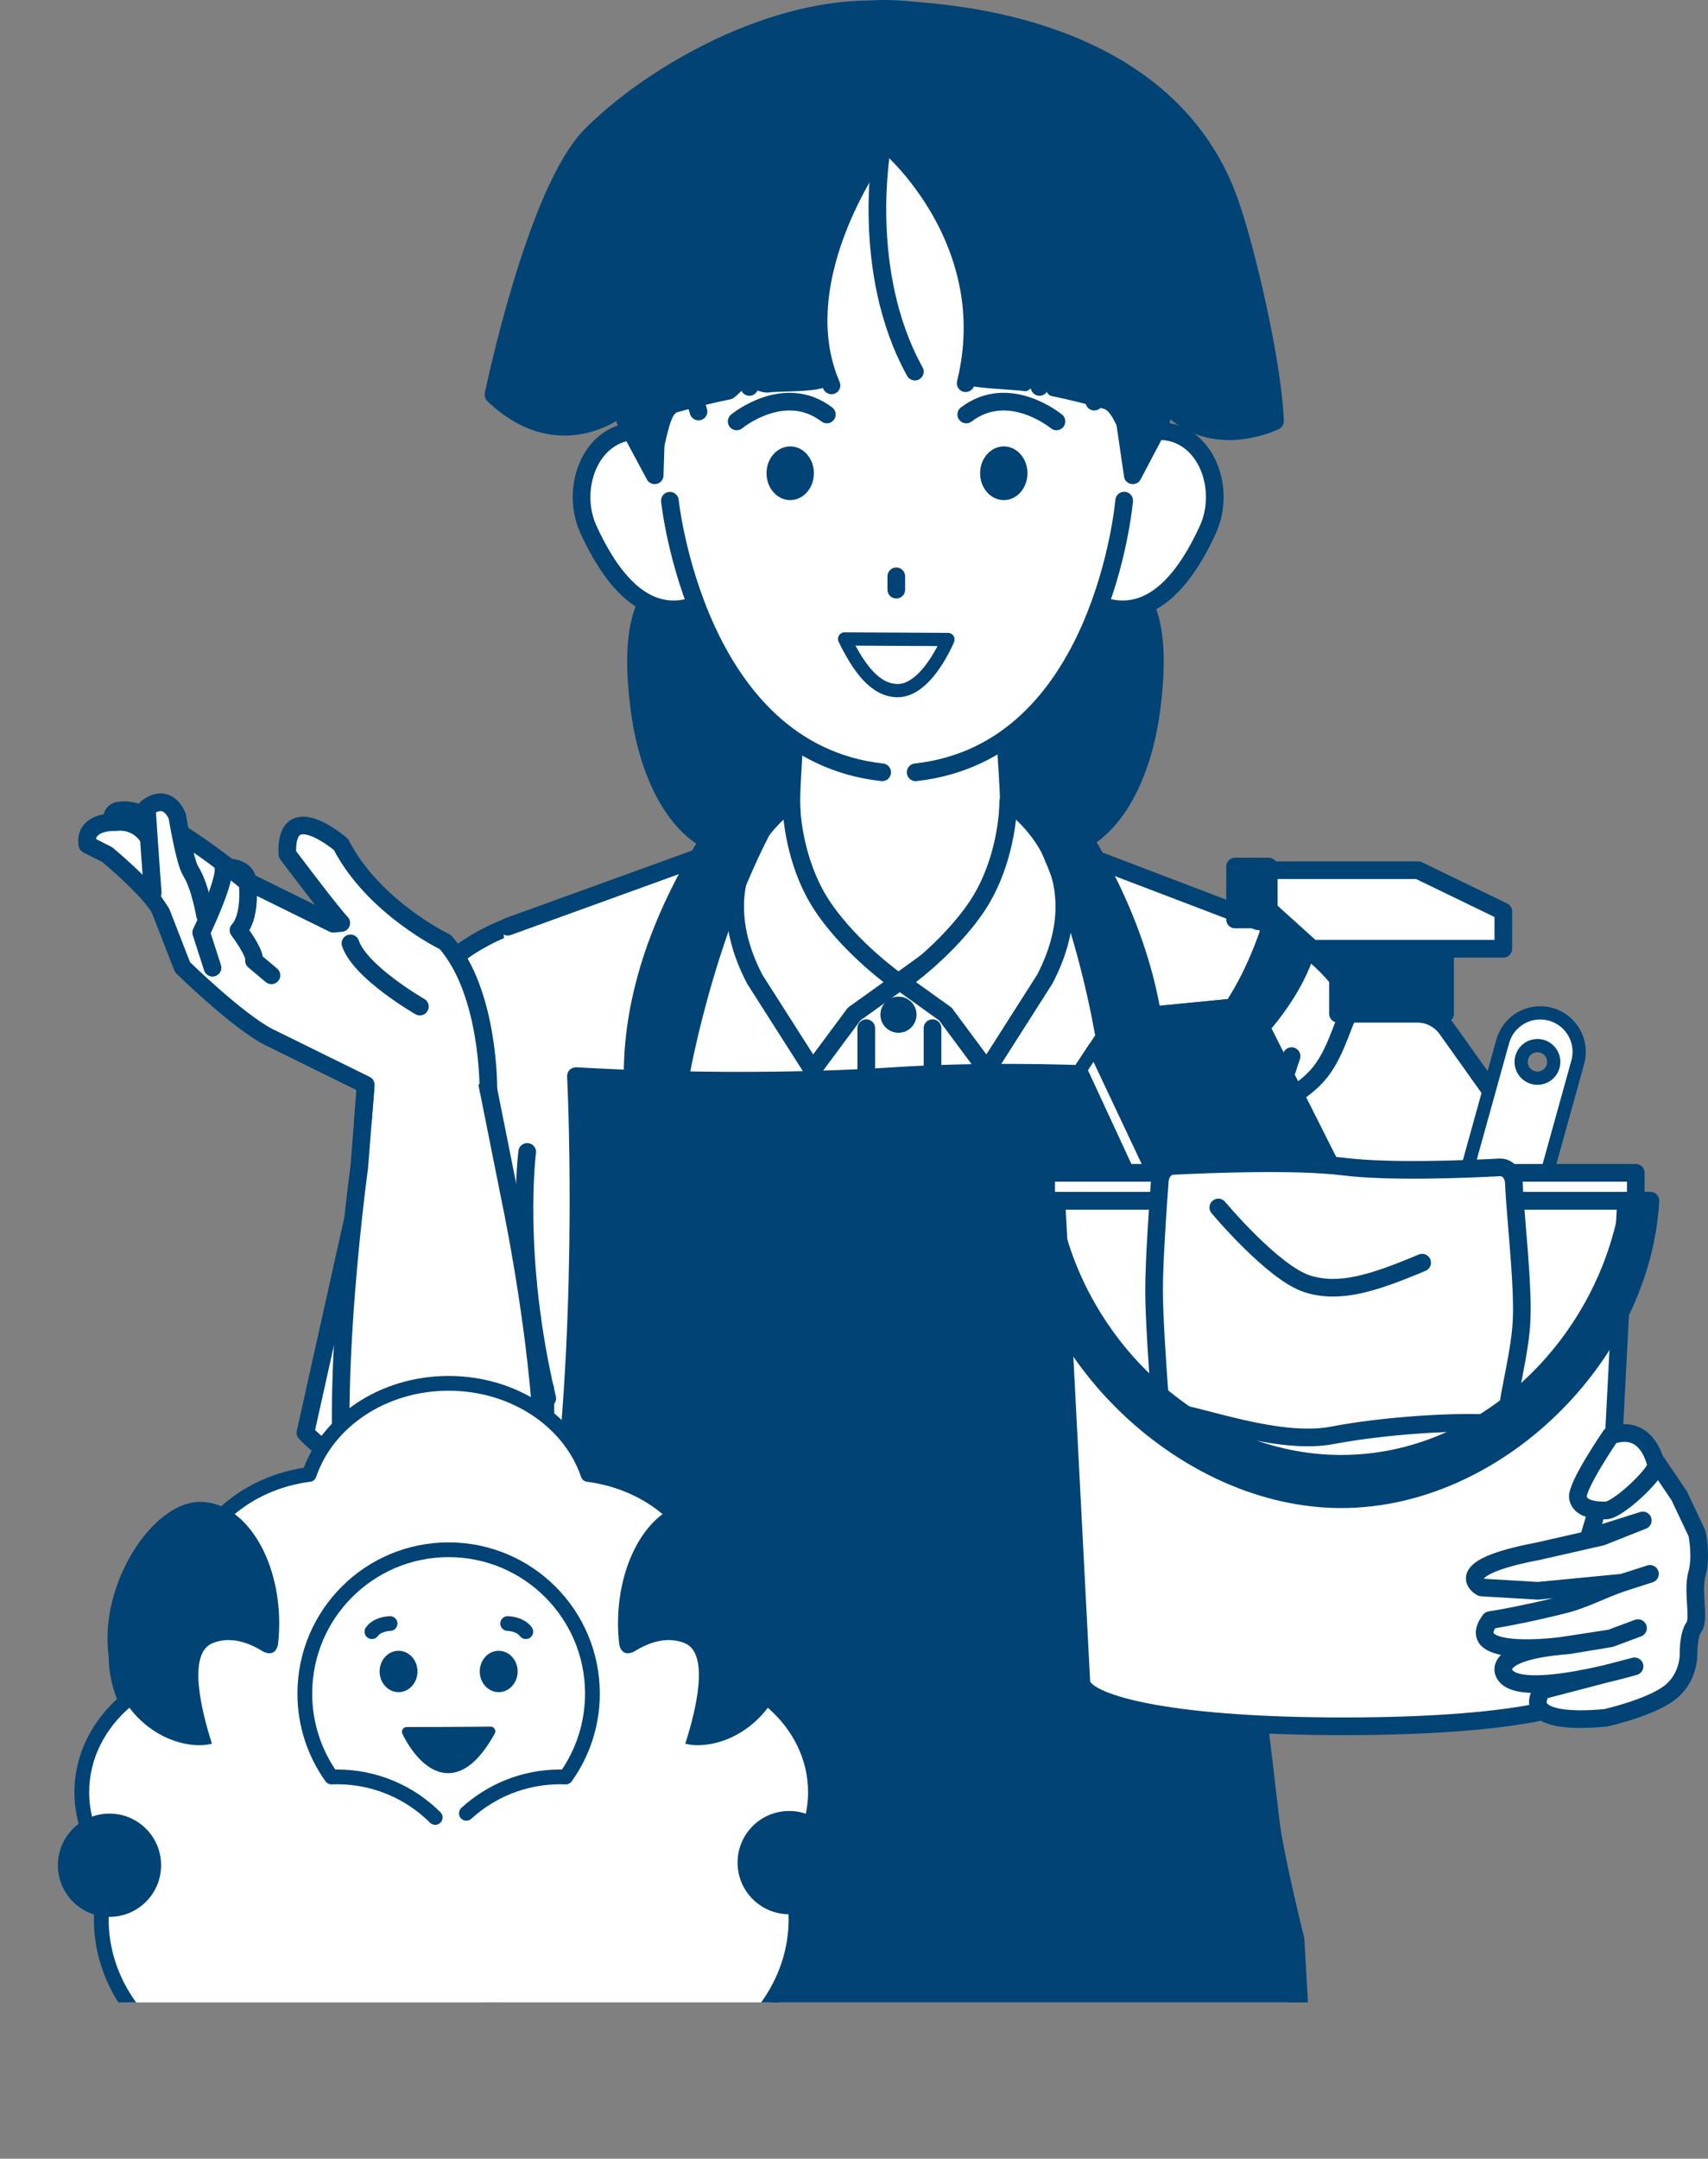 <?xml version="1.0" encoding="UTF-8"?><svg id="b" xmlns="http://www.w3.org/2000/svg" width="265.572" height="335.531" xmlns:xlink="http://www.w3.org/1999/xlink" viewBox="0 0 265.572 335.531"><rect x="0" y="0" width="265.572" height="335.531" fill="#808080" stroke="none"/><defs><style>.f,.g,.h,.i,.j,.k,.l,.m,.n,.o,.p{stroke-linecap:round;}.f,.g,.h,.j,.k,.l,.m,.n,.o,.p{stroke:#014375;}.f,.h,.i,.j,.k,.l,.m,.n,.o,.p{stroke-linejoin:round;}.f,.h,.k{stroke-width:2.06px;}.f,.q,.n,.o{fill:#fff;}.r,.h,.j,.l{fill:#014375;}.r,.s,.q{stroke-width:0px;}.g{stroke-miterlimit:10;}.g,.s,.i,.k,.m,.p{fill:none;}.g,.i,.j,.m,.o{stroke-width:2.746px;}.i{stroke:#fff;}.t{clip-path:url(#e);}.l{stroke-width:1.48px;}.n,.p{stroke-width:2.294px;}</style><clipPath id="e"><rect class="s" y="209.366" width="137.282" height="101.871"/></clipPath></defs><g id="c"><path class="j" d="M132.004,110.248c0,12.07-7.292,21.854-16.287,21.854s-14.719-9.887-16.287-21.854c-3.032-23.138,7.292-21.854,16.287-21.854s16.287,9.784,16.287,21.854Z"/><path class="m" d="M108.071,109.556s0,14.069,8.542,20.22"/><path class="j" d="M146.458,110.248c0,12.07,7.292,21.854,16.287,21.854s14.719-9.887,16.287-21.854c3.032-23.138-7.292-21.854-16.287-21.854s-16.287,9.784-16.287,21.854Z"/><path class="m" d="M166.651,116.411s.336,6.213-3.412,13.255"/><path class="o" d="M79.166,144.045s-15.627,4.917-18.913,21.345l-12.761,57.301s7.457,8.593,21.574,8.649c15.196.061,20.963-4.799,20.963-4.799,0,0-2.463-68.245-10.863-82.496Z"/><path class="m" d="M79.828,224.052s-12.867,4.687-26.179-4.694"/><path class="m" d="M73.146,165.39s6.301,18.583,8.945,33.811"/><path class="o" d="M194.803,142.811s15.627,4.917,18.913,21.345l12.761,57.301s-7.457,8.593-21.574,8.649c-15.196.06-20.963-4.799-20.963-4.799,0,0,2.463-68.245,10.863-82.496Z"/><path class="m" d="M194.141,222.818s12.867,4.687,26.179-4.694"/><path class="m" d="M200.823,164.156s-6.301,18.583-8.945,33.811"/><path class="q" d="M85.089,217.14v28.921l-2.192,14.153s-3.594,30.918-4.522,51.023h121.702c-.614-15.255-1.833-36.645-4.053-45.67-2.152-8.747-3.585-22.571-3.585-22.571l.224-25.967,1.777-42.112,1.429-31.762-33.437-12.67h-45.895l-38.38,13.133,3.039,31.299,3.892,42.222Z"/><polyline class="m" points="144.994 159.81 144.994 175.202 134.696 175.202 134.696 159.81"/><polyline class="m" points="195.609 143.192 162.273 130.486 116.378 130.486 78.95 144.042"/><path class="m" d="M195.609,266.525c-1.34-8.928-3.17-21.752-3.17-21.752l-.394-27.43"/><polyline class="m" points="84.766 215.843 85.089 247.886 83.659 262.262"/><path class="o" d="M155.901,136.536l-9.443,11.256-6.759,4.885-7.696-5.049-7.933-10.604s-1.035-7.745-1.035-12.382c0-3.262,1.035-17.602,1.035-17.602h31.753s1.02,15.296,1.02,16.842c0,3.091-.944,12.654-.944,12.654Z"/><path class="o" d="M123.037,124.642s-14.993,9.736-5.679,27.563l8.99,14.105,6.458-8.698,6.894-4.935s-7.307-5.066-11.846-11.865c-3.7-5.542-4.805-12.576-4.816-16.17Z"/><path class="o" d="M156.763,124.642s14.993,9.736,5.679,27.563l-8.99,14.105-6.458-8.698-6.894-4.935s7.306-5.066,11.846-11.865c3.7-5.542,4.805-12.576,4.816-16.17Z"/><path class="r" d="M142.507,157.715c0,1.551-1.257,2.808-2.808,2.808s-2.808-1.257-2.808-2.808,1.257-2.808,2.808-2.808,2.808,1.257,2.808,2.808Z"/><path class="r" d="M142.507,170.563c0,1.551-1.257,2.808-2.808,2.808s-2.808-1.257-2.808-2.808,1.257-2.808,2.808-2.808,2.808,1.257,2.808,2.808Z"/><path class="j" d="M123.037,114.118s-25.004,24.508-24.668,53.389h7.388s4.532-26.872,17.11-46.05l.17-7.338Z"/><path class="j" d="M156.6,114.118s23.666,24.538,23.331,53.418l-7.276-.21s-3.001-27.207-15.073-46.033l-.982-7.175Z"/><path class="g" d="M81.975,179.044s-2.127,16.308,3.114,38.3"/><path class="g" d="M193.038,176.967s2.572,22.234-.993,40.377"/><path class="r" d="M202.178,311.237c-.455-5.319-.711-12.134-.711-12.134,0,0-3.095-9.858-3.714-15.204-2.439-21.069-5.046-41.987-6.757-51.22-4.046-21.832-1.484-63.642-1.484-63.642,0,0-25.172-2.589-50.271-.969-25.098,1.62-49.509,0-49.509,0,0,0,1.787,33.863-2.141,66.895-1.981,16.655-4.292,26.628-6.248,45.953-.426,4.204-4.05,19.251-4.05,19.251,0,0-.242,5.204-.402,11.07h125.285Z"/><path class="r" d="M77.691,311.237c.25-4.566.565-9.035.758-11.562.148-.616,3.648-15.181,4.076-19.433,1.113-10.957,2.352-19.001,3.55-26.778.904-5.873,1.84-11.944,2.697-19.149,3.424-28.816,2.502-58.601,2.218-65.601,5.754.321,26.826,1.289,48.16-.086,21.471-1.39,43.262.349,48.736.843-.389,7.324-2.045,43.097,1.577,62.649,1.462,7.871,3.73,25.072,6.744,51.126.623,5.372,3.799,18.148,3.892,18.432l.538,9.56h2.737l-.571-9.966c-.033-.133-3.266-13.143-3.867-18.342-3.021-26.116-5.3-43.381-6.773-51.31-3.968-21.417-1.487-62.89-1.462-63.308.043-.734-.5-1.372-1.231-1.447-.252-.029-25.572-2.582-50.5-.979-24.704,1.599-49.085.014-49.33,0-.385.007-.774.122-1.055.396-.277.274-.428.655-.407,1.048.018.339,1.736,34.135-2.135,66.664-.85,7.158-1.782,13.204-2.682,19.055-1.203,7.814-2.448,15.893-3.565,26.922-.41,4.065-3.982,18.915-4.051,19.278-.035.455-.472,5.982-.802,11.99h2.748Z"/><path class="j" d="M106.212,173.329c0,2.009-1.629,3.638-3.638,3.638s-3.638-1.629-3.638-3.638,1.629-3.638,3.638-3.638,3.638,1.629,3.638,3.638Z"/><path class="j" d="M179.93,173.329c0,2.009-1.629,3.638-3.638,3.638s-3.638-1.629-3.638-3.638,1.629-3.638,3.638-3.638,3.638,1.629,3.638,3.638Z"/><path class="o" d="M107.359,76.274c1.957,5.875,6.064,16.077.643,17.883-5.421,1.806-11.268-.45-16.496-11.834-2.585-5.628-.38-13.104,5.041-14.91,5.421-1.806,8.854,2.986,10.811,8.861Z"/><path class="o" d="M171.951,76.274c-1.957,5.875-6.064,16.077-.643,17.883,5.421,1.806,11.268-.45,16.496-11.834,2.584-5.628.38-13.104-5.041-14.91-5.421-1.806-8.854,2.986-10.811,8.861Z"/><path class="q" d="M178.631,50.506c1.526,32.521-11.975,69.525-39.54,69.525-27.941,0-40.906-38.752-39.57-70.399,1.23-29.141,19.711-40.924,40.535-40.552,20.575.367,37.255,13.286,38.576,41.426Z"/><path class="m" d="M104.159,77.828s4.045,38.999,33.007,42.212"/><path class="m" d="M174.793,77.811s-3.331,39.016-32.422,42.229"/><path class="f" d="M131.328,99.313c2.192,4.485,4.738,8.031,8.259,8.031,4.554,0,7.806-7.947,7.806-7.947l-16.066-.084Z"/><ellipse class="r" cx="156.078" cy="73.559" rx="3.683" ry="4.174"/><ellipse class="r" cx="122.867" cy="73.559" rx="3.683" ry="4.174"/><path class="m" d="M114.544,65.501s7.383-6.131,14.019-1.077"/><path class="m" d="M164.261,65.501s-7.383-6.131-14.02-1.077"/><line class="m" x1="139.361" y1="89.581" x2="139.361" y2="91.652"/><path class="r" d="M181.741,57.956c-1.703,8.469-2.747,7.942-2.747,7.942,0,0-1.061,5.415-2.862,4.83-1.194-.388-2.713-6.67-4.465-7.166-2.395-.68-5.224-1.405-8.248-2.024-.79-.162-1.49-2.594-1.49-2.594,0,0-1.962,1.95-2.49,1.867-1.959-.312-9.292-.449-9.292-1.25,0-3.857,1.444-13.375-2.097-23.13-3.442-9.482-8.618-13.704-10.884-13.704-1.865,0-5.746,5.8-7.678,14.871-2.245,10.538-1.633,18.872-.528,21.507.863,2.057-7.142,1.58-9.368,1.896-1.356.193-3.507-1.097-3.507-1.097,0,0-1.766,2-2.383,2.126-3.076.631-5.949,1.359-8.413,2.048-1.561.436-2.19,8.672-3.368,9.043-2.53.798-4.714-8.32-4.714-8.32,0,0-1.113-6.006-1.113-15.209,0-17.317,9.48-42.95,41.957-44.88,29.604-1.759,49.045,26.626,43.691,53.245Z"/><path class="m" d="M116.084,46.831s-.517,6.628.438,13.312"/><path class="m" d="M161.929,47.343s.657,6.116-.298,12.799"/><path class="m" d="M137.166,22.725s-15.216,20.169-7.881,37.178"/><path class="m" d="M107.863,43.449s-3.695,5.893.746,20.516"/><path class="m" d="M138.276,22.725s17.332,14.772,11.871,36.834"/><path class="m" d="M170.584,43.449s2.123,3.894-.436,18.978"/><path class="m" d="M136.098,4.834s-47.941,2.226-38.892,60.473l4.588,8.57.297-9.326"/><path class="m" d="M141.529,4.71s50.983,1.472,38.967,60.901l-4.363,8.266-1.45-9.913"/><path class="m" d="M137.166,22.725s-3.61,19.35,5.084,35.037"/><path class="j" d="M178.617,58.439s-16.792-38.623-38.604-38.008c0,0-2.033-.41-4.443.15-3.925.913-23.484,5.933-35.029,37.836l-3.378,4.427s-9.686,8.764-20.433-1.482c0,0,6.503-31.602,15.162-40.333C100.477,12.373,118.431,1.418,135.557,1.44c0,0,2.375-.23,6.161.164,5.046.525,39.344,1.955,49.361,29.5,2.484,6.831,6.822,24.992,7.164,34.353,0,0-13.114,6.521-19.627-7.018Z"/><path class="m" d="M186.826,31.104s-1.413,3.595-1.85,9.2c-.455,5.84-1.43,13.298-3.516,19.403"/><path class="m" d="M91.006,33.529s2.6,3.236,3.135,7.968c.536,4.732,1.583,10.959,3.627,16.942"/><path class="j" d="M198.349,141.363s-2.906,11.95-10.025,19.505l4.504,2.179s11.55-10.37,11.042-20.921l-5.521-.763Z"/><polygon class="o" points="197.26 141.363 197.26 135.261 220.509 135.261 233.746 141.67 233.746 147.465 221.733 147.465 204 147.465 197.26 141.363"/><path class="o" d="M197.804,172.427s-1.154,8.563-1.154,22.729,1.154,21.916,1.154,21.916c0,1.056.997,1.911,2.228,1.911h30.306c1.23,0,2.228-.856,2.228-1.911v-44.638c0-1.18-.368-2.33-1.052-3.292l-6.55-9.197c-1.064-1.495-2.787-2.383-4.622-2.383h-10.346c-.92,0-1.872,5.475-4.691,9.044-2.818,3.569-7.501,5.232-7.501,5.82Z"/><rect class="j" x="208.038" y="147.792" width="16.654" height="9.77"/><rect class="j" x="192.039" y="134.692" width="5.221" height="8.225"/><path class="f" d="M236.601,196.505l8.721-31.401c.895-3.221-.991-6.558-4.213-7.453-3.221-.895-6.558.991-7.453,4.213l-8.721,31.401,11.666,3.24ZM239.73,162.614c1.348.374,2.136,1.77,1.762,3.116-.374,1.347-1.769,2.136-3.117,1.762-1.347-.374-2.135-1.77-1.76-3.116.374-1.347,1.768-2.136,3.115-1.762Z"/><polygon class="h" points="173.433 158.034 168.268 165.837 187.616 208.629 211.207 202.608 215.596 197.685 193.988 156.023 173.433 158.034"/><polygon class="f" points="170.177 162.954 190.637 206.314 187.616 208.629 167.989 166.259 170.177 162.954"/><polygon class="h" points="173.433 158.034 194.601 155.963 215.596 197.685 194.515 202.608 173.433 158.034"/><line class="k" x1="194.515" y1="202.608" x2="188.433" y2="208.42"/><path class="o" d="M164.263,186.632l3.87,74.817c.144,3.125,12.531,6.872,40.791,6.872,28.53,0,39.887-3.747,40.032-6.872l3.87-74.817h-88.564Z"/><rect class="o" x="162.665" y="182.296" width="91.678" height="4.336"/><line class="i" x1="171.61" y1="235.595" x2="172.404" y2="259.086"/><path class="o" d="M234.434,219.096c-.14,1.461-1.251,2.264-2.469,2.174-5.446-.406-16.651.268-24.813,1.829-8.379,1.603-20.536-3.156-24.925-3.604-1.016-.104-1.795-1.067-1.889-2.287-.297-3.892-.893-12.242-.893-16.71,0-4.449.59-12.955.889-16.971.094-1.269.952-2.251,2.013-2.305,5.003-.258,18.965-.849,26.548.102,7.175.9,19.41.383,24.288.122,1.166-.062,2.148.987,2.202,2.387.197,5.152,1.589,16.441,1.162,22.132-.356,4.735-1.829,10.168-2.113,13.132Z"/><path class="j" d="M253.338,186.632c-3.378,21.965-22.158,40.889-44.793,40.889s-41.986-18.924-45.364-40.889h-3.729c1.531,23.976,24.968,46.395,49.093,46.395,24.224,0,46.706-22.319,48.078-46.395h-3.285Z"/><path class="m" d="M189.432,187.683s8.513,10.183,13.835,11.865c4.972,1.571,10.146-.039,17.854-3.287"/><path class="o" d="M257.575,227.293l3.525,5.21,2.759,5.824s.766,3.525,0,6.283c-.766,2.759.46,7.049-.46,8.275-.92,1.226-.856,4.283-.856,4.283,0,0,.1,3.615-2.938,5.946-3.039,2.331-9.846,3.87-9.846,3.87,0,0-13.674,1.694-10.02-4.224l14.409-3.76s-17.452,5.17-20.095,1.377c0,0-3.046-3.652,9.886-4.658l6.484-1.072,4.263-1.586-4.263,1.586-7.628,1.172s-15.681,2.114-11.119-3.998c0,0,4.953-.749,11.694-2.466,2.957-.753,5.727-2.279,8.956-3.367l4.221-1.357-4.221,1.357-13.194,1.273-8.775-.517s-5.551-2.934,8.822-5.638l9.839-2.241,6.415-2.54-8.383,2.649,1.257-4.209s6.47-5.597,9.267-7.475Z"/><path class="o" d="M257.517,227.783s-1.174-6.774-7.085-4.632c0,0-5.458,7.971-5.082,9.678.376,1.707,2.501,1.948,4.338,1.948s7.69-5.543,7.829-6.995Z"/><path class="q" d="M78.471,182.022l-3.155-21.422-19.575,4.916-.002,6.94s-6.103,54.135-.28,68.864c3.477,8.793,11.646,10.972,19.771,10.333,18.398-1.448,3.241-69.63,3.241-69.63Z"/><path class="m" d="M56.868,168.611l-1.009,12.83s-6.223,45.149-.4,59.878c3.477,8.793,13.367,12.452,21.904,10.003,14.782-4.24,2.131-64.188,2.131-64.188l-3.986-19.937"/><path class="q" d="M69.203,146.417s-11.166-5.347-16.233-15.18c0,0-8.741-7.542-8.325,1.514,0,0,6.715,8.956,8.38,10.698l-1.226.12-13.896-6.843s-13.861-11.691-19.304-10.762c0,0-1.599.033-1.112,1.81,0,0-4.493-.068-3.941,3.484l3.084,1.56s6.42,5.32,8.175,8.415l3.535,9.085s8.415,8.245,13.313,10.809l13.874,6.856,1.22,1.348,18.505-.821-.407-2.956s1.249-11.347-5.641-19.136Z"/><path class="q" d="M39.422,149.755c.318-1.139-2.405-4.735-2.405-4.735,1.836-1.975,1.47-6.538,1.47-6.538.366-4.172-3.809-3.191-3.809-3.191.334,2.241-3.459,10.1-3.459,10.1l1.758,5.461,8.366.113-1.921-1.209Z"/><path class="m" d="M33.043,150.414l-1.757-5.461s3.792-7.858,3.458-10.1c0,0,4.23-.582,3.809,3.192,0,0,.367,4.563-1.469,6.538,0,0,2.721,3.596,2.404,4.734l2.717,2.277"/><path class="m" d="M65.282,156.455s-9.258-5.317-10.795-9.826"/><path class="m" d="M18.066,127.789s3.698-.692,5.545,3.375"/><path class="m" d="M75.933,169.331s.198-15.112-6.692-22.901c0,0-11.166-5.347-16.233-15.18,0,0-8.741-7.541-8.325,1.514,0,0,6.715,8.955,8.38,10.698l-1.226.119-13.896-6.842s-13.861-11.692-19.304-10.762c0,0-1.599.033-1.112,1.81,0,0-4.493-.069-3.941,3.484l3.084,1.56s6.42,5.32,8.175,8.415l3.535,9.085s8.415,8.245,13.313,10.809l15.177,7.471-.451,5.731"/><path class="q" d="M29.389,134.441c-.428-1.693-1.632-7.816-1.632-7.816-1.772-3.92-4.718-1.275-4.718-1.275.214,2.818.931,12.345.931,12.345l4.146,6.267,3.968-1.909s-2.327-6.157-2.695-7.612Z"/><path class="m" d="M23.743,138.718s-.756-10.315-.906-13.147c0,0,2.946-2.645,4.718,1.274,0,0,1.164,7.094,2.094,8.548,1.466,2.291,2.232,6.88,2.232,6.88"/></g><g id="d"><g class="t"><path class="n" d="M126.791,278.562c0-5.556-2.626-10.573-6.847-14.164.985-2.218,1.53-4.626,1.53-7.148,0-8.12-5.602-15.092-13.61-18.132-3.35-5.254-9.358-9.033-16.438-9.941-2.761-8.185-11.416-14.162-21.672-14.162-10.256,0-18.91,5.977-21.671,14.162-7.08.908-13.088,4.687-16.438,9.941-8.007,3.04-13.609,10.013-13.609,18.132,0,2.522.545,4.93,1.53,7.148-4.221,3.591-6.847,8.608-6.847,14.164,0,4.431,1.666,8.52,4.482,11.816-.939,2.5-1.454,5.171-1.454,7.947,0,9.182,5.561,17.229,13.897,21.708,4.721,8.495,14.68,14.35,26.204,14.35,5.038,0,9.776-1.119,13.908-3.088,4.133,1.968,8.87,3.088,13.909,3.088,11.524,0,21.483-5.856,26.204-14.35,8.336-4.479,13.896-12.525,13.896-21.708,0-2.777-.515-5.447-1.454-7.947,2.815-3.296,4.482-7.385,4.482-11.816Z"/><path class="r" d="M25.05,289.916c0,4.434-3.592,8.026-8.024,8.026s-8.025-3.592-8.025-8.026,3.593-8.024,8.025-8.024c4.432,0,8.024,3.592,8.024,8.024Z"/><path class="r" d="M114.681,289.507c0,4.434,3.592,8.026,8.024,8.026s8.025-3.592,8.025-8.026-3.593-8.024-8.025-8.024c-4.432,0-8.024,3.592-8.024,8.024Z"/><path class="r" d="M43.218,255.656c.063-.543.114-1.092.146-1.651.001-.136.009-.26.017-.383.019-.421.033-.844.033-1.272,0-10.446-5.508-18.915-12.304-18.915-6.794,0-14.398,10.797-14.398,21.243s7.603,16.585,14.398,16.585c.628,0,1.241-.095,1.845-.235-1.629-5.072-3.864-14.051.11-15.64,2.821-1.128,5.694-.04,7.852,1.319.699.339,1.9.628,2.303-1.053Z"/><path class="r" d="M96.289,255.656c-.062-.543-.114-1.092-.145-1.651-.001-.136-.009-.26-.018-.383-.019-.421-.033-.844-.033-1.272,0-10.446,5.508-18.915,12.305-18.915,6.794,0,14.397,10.797,14.397,21.243s-7.603,16.585-14.397,16.585c-.629,0-1.242-.095-1.845-.235,1.629-5.072,3.864-14.051-.11-15.64-2.821-1.128-5.693-.04-7.851,1.319-.699.339-1.9.628-2.303-1.053Z"/><path class="p" d="M72.513,281.847c3.846-3.517,8.966-5.663,14.588-5.663.289,0,.577.011.864.022,2.609-3.658,4.149-8.131,4.149-12.965,0-12.349-10.011-22.359-22.36-22.359s-22.359,10.01-22.359,22.359c0,4.834,1.54,9.307,4.149,12.965.287-.012.574-.022.864-.022,5.957,0,11.351,2.409,15.262,6.306"/><path class="l" d="M76.271,269.106c-7.184,12.916-13.034.07-13.034.07,0,0,2.879.003,6.667-.017,3.788-.02,6.367-.053,6.367-.053Z"/><ellipse class="r" cx="61.968" cy="259.8" rx="2.946" ry="3.213"/><ellipse class="r" cx="77.54" cy="259.8" rx="2.946" ry="3.213"/><path class="p" d="M60.651,252.35s-1.919.018-2.821,1.26"/><path class="p" d="M78.935,252.35s1.919.018,2.821,1.26"/></g></g></svg>